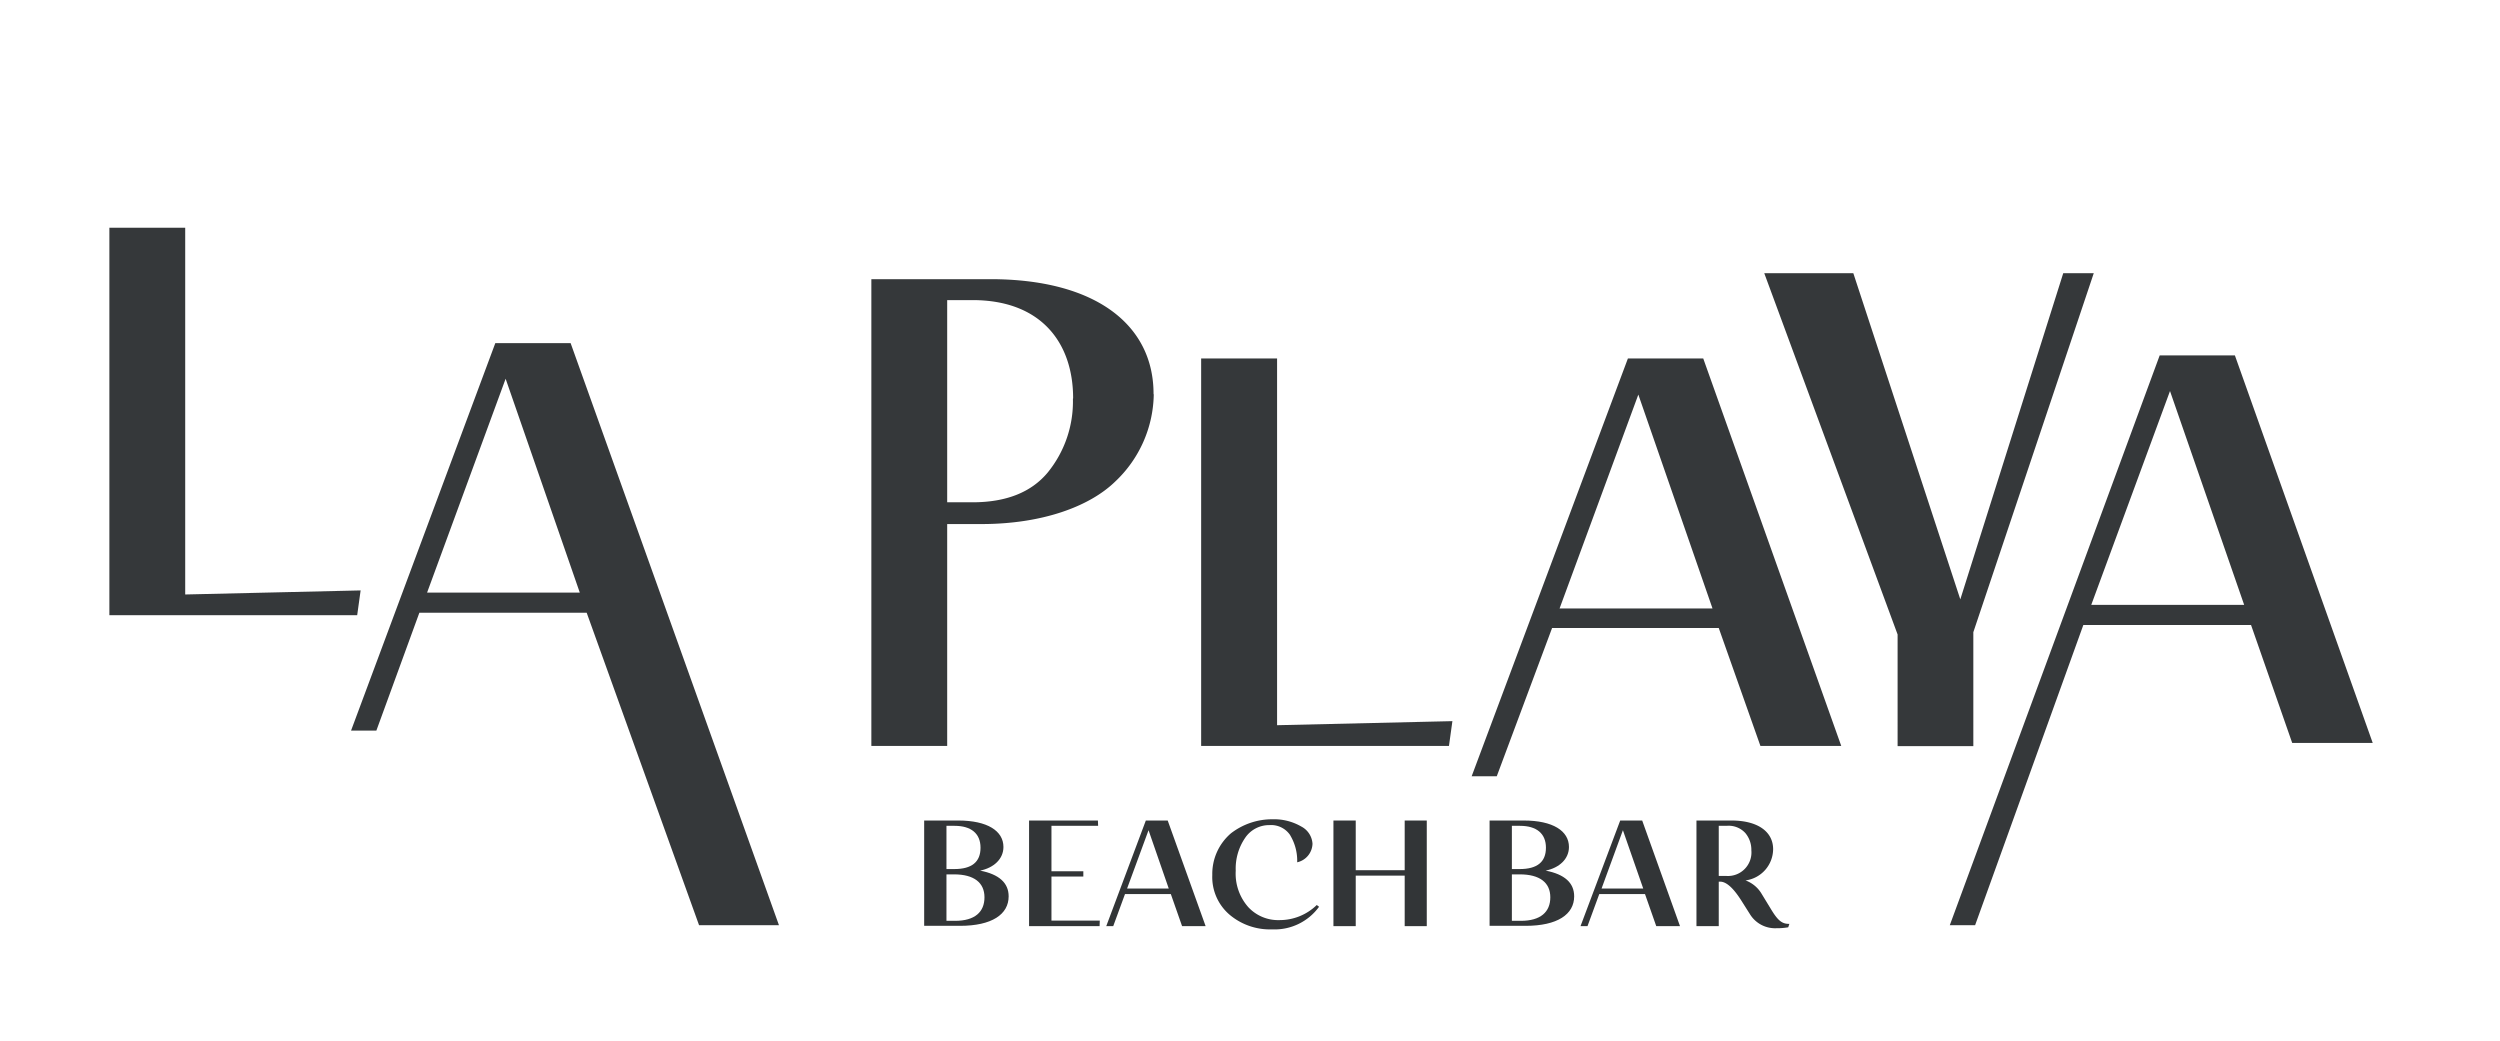 <svg xmlns="http://www.w3.org/2000/svg" id="Layer_1" data-name="Layer 1" viewBox="0 0 240 99.9"><defs><style>.cls-1{fill:#35383a;}.cls-2{fill:#323537;}</style></defs><path class="cls-1" d="M163.51,34.41l13.25,37.2H169l-4-11.32H149l-5.31,14.23h-2.41l15-40.11Zm.89,24-7.12-20.53-7.56,20.53ZM34.62,56.68l-16.84.39V21.86H10.5v37.2H34.29Zm1.51,13.46H33.7l13.85-37.2h7.23l20,55.88H67.11l-10.79-30H40.26ZM41,56.89H55.66L48.54,36.36Zm69.76-19a11.73,11.73,0,0,1-3.69,8.33c-2.49,2.43-7.07,4.09-12.86,4.09H90.93V71.61H83.65V26.8H95.07c10.16,0,15.67,4.42,15.67,11m-7.72.44c0-5.35-3.09-9.43-9.66-9.43H90.93V48.22h2.43c3.2,0,5.63-.94,7.23-2.87A10.8,10.8,0,0,0,103,38.28m12.31-3.87v37.2h23.79l.33-2.38-16.83.39V34.41Zm74.13,37.22V60.69L201,26.23h-2.93l-9.88,31.31L177.92,26.23h-8.55l12.8,34.68V71.63Zm38.34-.31h-7.73L216.1,60H200L189.61,88.82h-2.43l20.15-54.7h7.22ZM215.44,58.07l-7.12-20.53-7.56,20.53Z"></path><path class="cls-2" d="M88.72,78.77H92c2.79,0,4.33,1,4.33,2.54,0,1.14-.91,2-2.24,2.27v0c1.82.35,2.74,1.18,2.74,2.47,0,1.73-1.61,2.83-4.67,2.83H88.72Zm2.14,4.66h.75c1.68,0,2.52-.68,2.52-2.05s-.91-2.1-2.49-2.1h-.78Zm0,.51V88.4h.83c1.91,0,2.82-.86,2.82-2.26s-1-2.2-2.92-2.2Z"></path><polygon class="cls-2" points="100.94 79.28 100.94 83.64 104 83.64 104 84.15 100.94 84.15 100.94 88.38 105.58 88.38 105.56 88.91 98.79 88.91 98.79 78.77 105.4 78.77 105.42 79.28 100.94 79.28"></polygon><path class="cls-2" d="M110,78.77h2.1l3.64,10.14h-2.26l-1.08-3.08H108l-1.13,3.08h-.67Zm.26.93-2.06,5.6h4Z"></path><path class="cls-2" d="M123.88,80.21a2.2,2.2,0,0,0-2-1,2.78,2.78,0,0,0-2.35,1.23,5.22,5.22,0,0,0-.9,3.15,4.85,4.85,0,0,0,1.2,3.49,3.91,3.91,0,0,0,3,1.25,5.1,5.1,0,0,0,3.58-1.45l.22.17a5.27,5.27,0,0,1-4.51,2.17,6,6,0,0,1-4.07-1.4A4.75,4.75,0,0,1,116.38,84a5.13,5.13,0,0,1,1.79-4,6.46,6.46,0,0,1,4-1.35,5.21,5.21,0,0,1,2.76.7A2,2,0,0,1,126,81a1.88,1.88,0,0,1-1.47,1.78,4.73,4.73,0,0,0-.67-2.59"></path><polygon class="cls-2" points="136.97 78.77 136.97 88.91 134.85 88.91 134.85 84.06 130.15 84.06 130.15 88.91 128.01 88.91 128.01 78.77 130.15 78.77 130.15 83.54 134.85 83.54 134.85 78.77 136.97 78.77"></polygon><path class="cls-2" d="M143,78.77h3.29c2.79,0,4.33,1,4.33,2.54,0,1.14-.91,2-2.24,2.27v0c1.83.35,2.74,1.18,2.74,2.47,0,1.73-1.61,2.83-4.66,2.83H143Zm2.14,4.66h.75c1.68,0,2.52-.68,2.52-2.05s-.91-2.1-2.49-2.1h-.78Zm0,.51V88.4H146c1.91,0,2.83-.86,2.83-2.26s-1-2.2-2.93-2.2Z"></path><path class="cls-2" d="M155.54,78.77h2.11l3.63,10.14H159l-1.08-3.08h-4.39l-1.13,3.08h-.67Zm.26.93-2.05,5.6h4Z"></path><path class="cls-2" d="M167.19,86.49c-.75-1.19-1.41-1.81-2-1.85H165v4.27h-2.14V78.77h3.36c2.58,0,4,1.11,4,2.75a3.05,3.05,0,0,1-2.65,3,3,3,0,0,1,1.56,1.31l.86,1.41c.66,1.1,1.06,1.45,1.73,1.45h.06l-.11.33a6.31,6.31,0,0,1-1.15.09A2.83,2.83,0,0,1,168,87.77ZM165,79.28v4.81h.71a2.26,2.26,0,0,0,2.42-2.46,2.5,2.5,0,0,0-.58-1.66,2.16,2.16,0,0,0-1.79-.69Z"></path></svg>